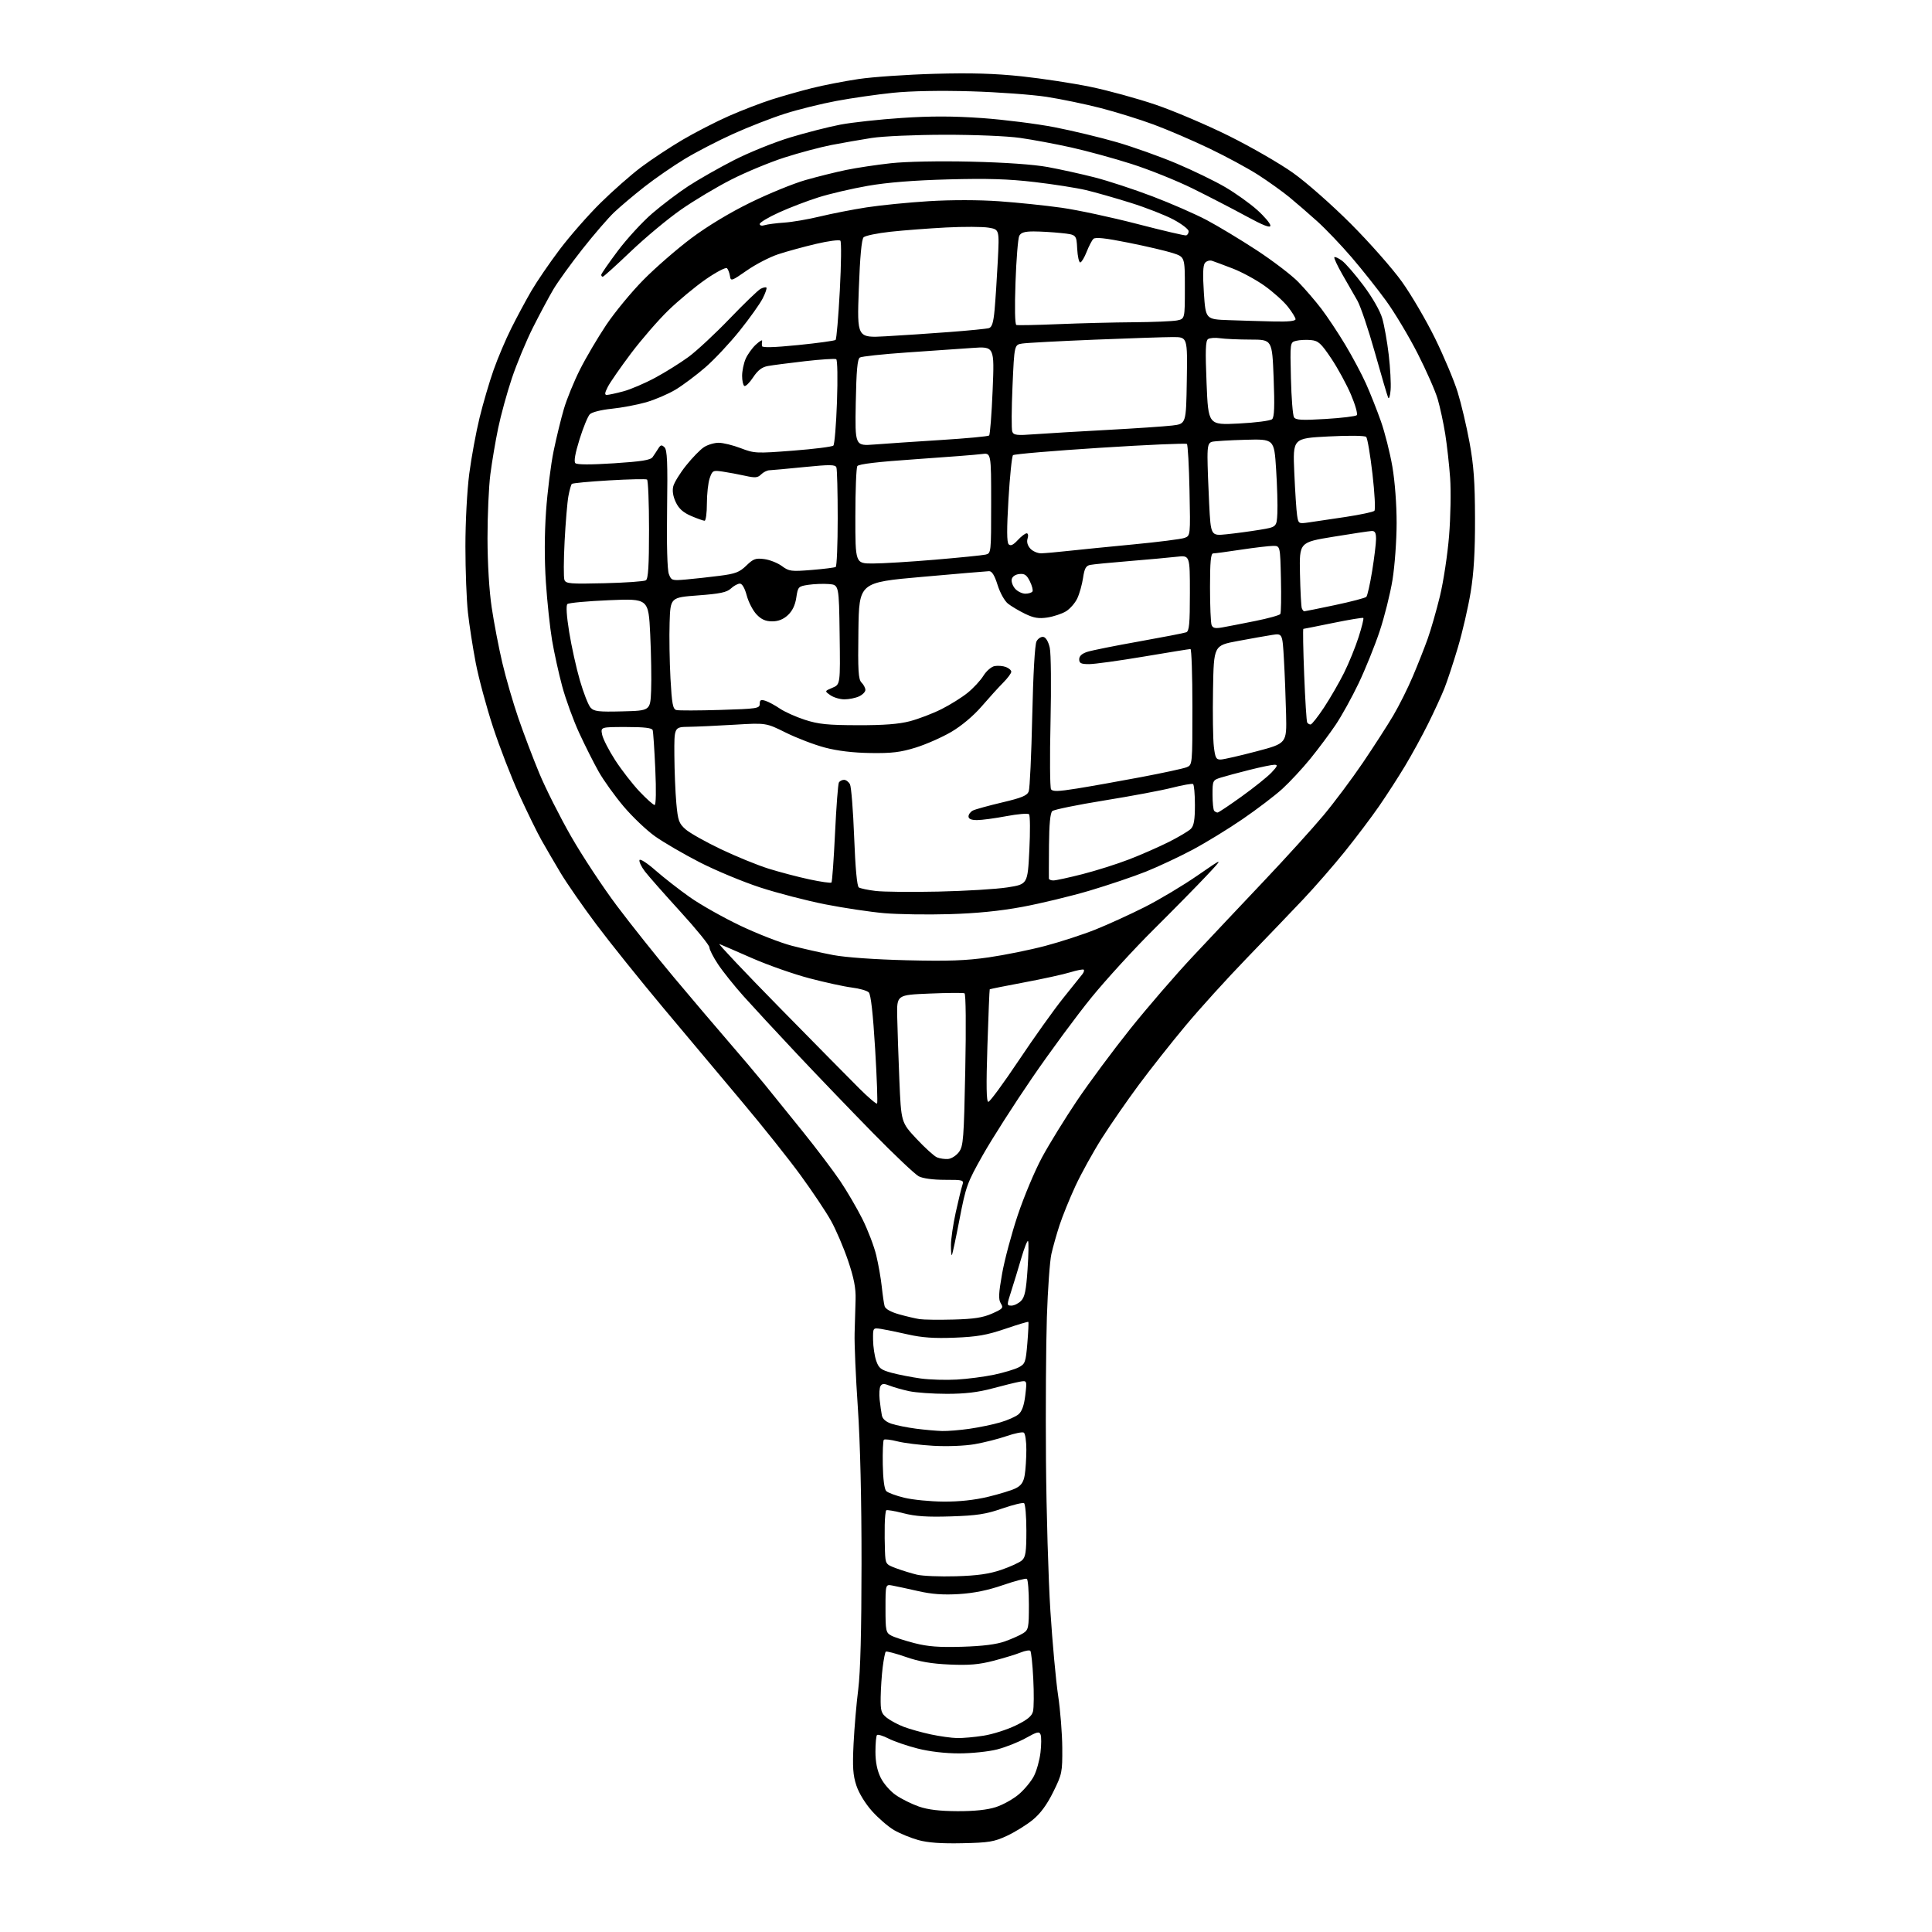 <?xml version="1.0" encoding="UTF-8" standalone="no"?>
<svg 
  version="1.1" 
  xmlns="http://www.w3.org/2000/svg" 
  xmlns:xlink="http://www.w3.org/1999/xlink" 
  xmlns:svg="http://www.w3.org/2000/svg"
  xmlns:rdf="http://www.w3.org/1999/02/22-rdf-syntax-ns#"
  xmlns:cc="http://creativecommons.org/ns#"
  xmlns:dc="http://purl.org/dc/elements/1.1/"
  viewBox="0 0 768 768"
  width="768"
  height="768"
>
<style>svg {background-color: white; }</style>"
<path stroke="none" fill="black" fill-rule="evenodd" d="M382.50,732.71C374.14,732.89 368.84,732.51 365.02,731.45C362.01,730.61 357.68,728.83 355.39,727.49C353.10,726.15 349.19,722.78 346.69,720.00C344.02,717.03 341.44,712.83 340.44,709.82C339.06,705.68 338.85,702.47 339.31,693.10C339.63,686.72 340.46,677.00 341.17,671.50C342.02,664.86 342.46,648.06 342.47,621.50C342.49,596.16 341.95,573.44 341.00,559.50C340.17,547.40 339.60,534.12 339.72,530.00C339.84,525.88 340.02,519.80 340.11,516.50C340.24,512.07 339.46,508.05 337.12,501.12C335.37,495.96 332.31,488.81 330.31,485.23C328.32,481.66 322.87,473.52 318.21,467.14C313.56,460.76 303.17,447.72 295.12,438.15C287.08,428.59 272.92,411.70 263.65,400.63C254.39,389.56 242.42,374.65 237.07,367.50C231.71,360.35 225.31,351.12 222.84,347.00C220.38,342.88 216.96,337.02 215.26,334.00C213.55,330.98 209.59,322.88 206.44,316.00C203.30,309.12 198.59,296.98 195.98,289.00C193.36,281.02 190.27,269.55 189.11,263.50C187.95,257.45 186.55,248.45 186.01,243.50C185.46,238.55 185.01,226.76 185.01,217.30C185.00,207.54 185.67,195.00 186.54,188.30C187.39,181.81 189.23,171.79 190.64,166.04C192.05,160.28 194.56,151.73 196.22,147.04C197.88,142.34 201.03,134.90 203.24,130.50C205.44,126.10 209.02,119.43 211.20,115.68C213.39,111.93 218.46,104.50 222.48,99.18C226.49,93.86 233.77,85.56 238.64,80.74C243.51,75.93 250.81,69.50 254.85,66.46C258.90,63.43 266.32,58.52 271.35,55.56C276.38,52.60 284.68,48.34 289.79,46.09C294.90,43.84 302.55,40.90 306.79,39.55C311.03,38.20 318.23,36.16 322.78,35.02C327.33,33.88 335.66,32.26 341.28,31.42C346.90,30.58 360.50,29.65 371.50,29.34C386.12,28.94 395.45,29.21 406.19,30.35C414.28,31.22 426.56,33.09 433.48,34.52C440.41,35.94 452.02,39.13 459.29,41.59C466.55,44.06 479.70,49.65 488.50,54.02C497.30,58.39 508.77,65.00 514.00,68.72C519.31,72.49 529.45,81.43 537.00,88.99C544.42,96.42 553.56,106.78 557.29,112.00C561.03,117.23 566.95,127.35 570.46,134.50C573.97,141.65 578.00,151.24 579.42,155.81C580.84,160.38 582.97,169.38 584.15,175.81C585.83,184.95 586.31,191.54 586.34,206.00C586.38,219.16 585.88,227.63 584.62,235.35C583.64,241.32 581.36,251.22 579.54,257.35C577.72,263.48 575.28,270.87 574.12,273.77C572.96,276.66 570.06,282.97 567.67,287.77C565.28,292.58 561.16,300.11 558.51,304.50C555.87,308.90 551.22,316.10 548.18,320.50C545.14,324.90 539.02,333.00 534.59,338.50C530.16,344.00 522.71,352.55 518.03,357.50C513.35,362.45 503.21,373.02 495.50,381.00C487.78,388.98 476.88,401.00 471.27,407.73C465.65,414.45 457.30,425.03 452.70,431.23C448.10,437.43 441.49,446.98 438.01,452.45C434.54,457.93 429.81,466.48 427.50,471.45C425.20,476.43 422.36,483.43 421.19,487.00C420.02,490.57 418.56,495.75 417.94,498.50C417.32,501.25 416.51,512.50 416.15,523.50C415.79,534.50 415.63,560.15 415.79,580.50C415.95,600.85 416.74,627.82 417.55,640.44C418.36,653.05 419.74,668.13 420.61,673.94C421.49,679.75 422.23,689.10 422.27,694.73C422.33,704.54 422.18,705.25 418.67,712.35C416.17,717.41 413.60,720.91 410.54,723.41C408.08,725.43 403.46,728.29 400.28,729.77C395.17,732.15 393.12,732.49 382.50,732.71zM380.64,719.97C387.40,719.99 392.47,719.45 395.88,718.35C398.69,717.44 402.81,715.14 405.03,713.24C407.25,711.34 409.95,708.07 411.02,705.97C412.09,703.87 413.26,699.67 413.61,696.64C413.97,693.60 413.99,690.41 413.65,689.54C413.13,688.18 412.29,688.38 407.77,690.91C404.87,692.53 399.74,694.56 396.36,695.43C392.98,696.29 386.19,697.00 381.27,697.00C375.69,697.00 369.47,696.27 364.74,695.06C360.57,694.00 355.38,692.21 353.20,691.10C351.03,689.99 348.97,689.37 348.62,689.71C348.28,690.05 348.00,693.04 348.00,696.35C348.00,700.36 348.68,703.77 350.04,706.57C351.17,708.92 353.84,712.01 356.09,713.56C358.29,715.09 362.44,717.15 365.30,718.14C368.94,719.39 373.55,719.94 380.64,719.97zM380.50,690.91C382.70,690.95 387.43,690.53 391.00,689.96C394.57,689.40 400.31,687.58 403.75,685.91C408.37,683.67 410.16,682.21 410.63,680.32C410.99,678.92 411.04,673.07 410.74,667.32C410.45,661.58 409.92,656.59 409.57,656.23C409.21,655.88 407.48,656.18 405.71,656.90C403.95,657.62 399.12,659.09 395.00,660.17C389.16,661.69 385.28,662.02 377.50,661.68C370.19,661.36 365.48,660.54 360.05,658.65C355.95,657.23 352.38,656.29 352.10,656.57C351.82,656.84 351.28,659.64 350.88,662.78C350.49,665.93 350.13,671.28 350.08,674.68C350.01,680.16 350.29,681.08 352.56,682.87C353.96,683.97 357.00,685.59 359.31,686.46C361.61,687.34 366.43,688.68 370.00,689.45C373.57,690.21 378.30,690.87 380.50,690.91zM382.50,654.61C390.70,654.36 396.08,653.68 399.50,652.46C402.25,651.48 405.51,650.02 406.75,649.22C408.83,647.88 409.00,647.04 409.00,637.94C409.00,632.54 408.63,627.89 408.19,627.61C407.74,627.34 403.44,628.47 398.63,630.12C392.64,632.19 387.14,633.30 381.19,633.67C374.96,634.05 370.38,633.72 365.00,632.49C360.88,631.56 356.26,630.56 354.75,630.28C352.00,629.77 352.00,629.77 352.00,639.35C352.00,648.26 352.16,649.02 354.25,650.15C355.49,650.83 359.65,652.18 363.50,653.17C368.87,654.55 373.29,654.88 382.50,654.61zM380.00,626.59C388.55,626.34 393.17,625.68 398.00,624.04C401.57,622.82 405.29,621.12 406.25,620.26C407.70,618.96 408.00,616.94 408.00,608.40C408.00,602.75 407.58,597.86 407.07,597.54C406.56,597.23 402.62,598.19 398.32,599.68C391.86,601.92 388.32,602.46 378.00,602.79C368.57,603.09 363.94,602.78 359.14,601.54C355.64,600.63 352.56,600.11 352.29,600.38C352.02,600.65 351.75,603.26 351.69,606.19C351.63,609.11 351.67,613.83 351.79,616.67C352.00,621.77 352.05,621.85 356.25,623.42C358.59,624.29 362.30,625.43 364.50,625.96C366.70,626.49 373.68,626.78 380.00,626.59zM375.00,596.91C381.27,596.96 387.32,596.31 392.79,595.00C397.35,593.91 402.35,592.36 403.90,591.55C405.99,590.47 406.89,589.11 407.35,586.30C407.70,584.21 407.98,579.71 407.99,576.31C408.00,572.90 407.54,569.83 406.98,569.49C406.42,569.14 403.34,569.76 400.14,570.87C396.94,571.98 391.24,573.42 387.48,574.08C383.50,574.77 376.62,575.04 371.06,574.73C365.80,574.43 359.35,573.64 356.71,572.96C354.08,572.29 351.66,572.01 351.34,572.33C351.01,572.65 350.83,577.10 350.92,582.21C351.02,587.93 351.55,591.97 352.29,592.72C352.96,593.39 356.20,594.59 359.50,595.38C362.80,596.18 369.77,596.87 375.00,596.91zM374.50,568.85C376.70,568.91 381.61,568.51 385.41,567.96C389.21,567.41 394.71,566.27 397.62,565.42C400.54,564.57 403.82,563.12 404.90,562.19C406.25,561.04 407.10,558.62 407.57,554.62C408.26,548.73 408.26,548.73 405.38,549.25C403.80,549.53 398.90,550.73 394.50,551.92C388.77,553.46 383.62,554.07 376.37,554.07C370.80,554.07 364.05,553.59 361.37,553.01C358.69,552.43 355.22,551.44 353.66,550.82C351.44,549.93 350.64,549.96 350.02,550.97C349.58,551.68 349.43,554.11 349.67,556.38C349.92,558.64 350.32,561.48 350.56,562.67C350.84,564.07 352.21,565.25 354.42,565.97C356.31,566.60 360.69,567.47 364.17,567.93C367.65,568.38 372.30,568.79 374.50,568.85zM380.33,548.40C384.63,548.15 391.29,547.28 395.11,546.48C398.94,545.67 403.34,544.36 404.89,543.56C407.52,542.20 407.75,541.58 408.39,533.92C408.76,529.42 408.94,525.61 408.78,525.47C408.63,525.32 404.45,526.57 399.50,528.26C392.24,530.73 388.38,531.40 379.50,531.75C371.42,532.07 366.51,531.73 361.00,530.48C356.88,529.54 352.04,528.55 350.25,528.27C347.00,527.78 347.00,527.78 347.06,532.64C347.09,535.31 347.65,539.05 348.31,540.94C349.34,543.91 350.18,544.56 354.50,545.73C357.25,546.47 362.43,547.47 366.00,547.97C369.57,548.46 376.02,548.65 380.33,548.40zM379.06,524.54C387.14,524.33 390.74,523.77 394.35,522.17C398.64,520.27 398.96,519.90 397.84,518.12C396.85,516.53 396.95,514.22 398.35,506.32C399.30,500.92 402.09,490.47 404.55,483.11C407.00,475.75 411.35,465.40 414.20,460.11C417.05,454.82 423.33,444.65 428.14,437.50C432.96,430.35 442.48,417.52 449.29,409.00C456.11,400.48 467.27,387.55 474.10,380.27C480.92,372.99 493.65,359.49 502.38,350.27C511.12,341.05 521.77,329.30 526.06,324.17C530.35,319.04 537.42,309.59 541.77,303.17C546.12,296.75 551.56,288.30 553.87,284.39C556.17,280.49 559.66,273.51 561.61,268.89C563.57,264.28 566.22,257.57 567.50,254.00C568.78,250.43 570.98,242.78 572.39,237.00C573.79,231.22 575.43,220.43 576.03,213.00C576.63,205.57 576.82,195.22 576.45,190.00C576.08,184.78 575.20,176.90 574.50,172.50C573.79,168.10 572.45,161.87 571.51,158.65C570.57,155.43 566.96,147.24 563.49,140.44C560.02,133.65 554.40,124.26 551.01,119.59C547.62,114.92 541.46,107.16 537.33,102.34C533.20,97.52 527.05,91.07 523.66,88.01C520.27,84.95 515.25,80.61 512.50,78.35C509.75,76.10 504.21,72.14 500.20,69.55C496.18,66.96 487.41,62.21 480.70,59.00C473.99,55.79 464.02,51.51 458.55,49.49C453.09,47.47 443.64,44.53 437.55,42.96C431.47,41.39 421.77,39.38 416.00,38.49C410.23,37.61 396.70,36.62 385.94,36.30C373.77,35.94 362.05,36.16 354.94,36.89C348.65,37.54 338.55,38.99 332.50,40.12C326.45,41.25 317.23,43.53 312.00,45.20C306.77,46.87 297.58,50.45 291.58,53.16C285.57,55.86 276.87,60.36 272.25,63.15C267.62,65.95 260.39,70.94 256.17,74.25C251.95,77.56 246.55,82.12 244.16,84.38C241.77,86.65 236.07,93.25 231.50,99.05C226.93,104.85 221.73,112.05 219.96,115.05C218.19,118.05 214.55,124.86 211.86,130.19C209.18,135.53 205.40,144.61 203.47,150.38C201.54,156.15 199.09,165.06 198.03,170.19C196.96,175.31 195.57,183.55 194.93,188.50C194.29,193.45 193.78,204.93 193.79,214.00C193.81,224.01 194.46,234.83 195.46,241.50C196.36,247.55 198.26,257.45 199.68,263.50C201.11,269.55 203.98,279.45 206.07,285.50C208.15,291.55 211.88,301.38 214.36,307.35C216.83,313.32 222.52,324.62 227.00,332.45C231.48,340.28 239.69,352.72 245.23,360.09C250.77,367.47 260.96,380.25 267.87,388.50C274.79,396.75 284.53,408.23 289.53,414.00C294.53,419.77 301.00,427.43 303.91,431.00C306.82,434.57 313.65,443.02 319.09,449.78C324.53,456.53 331.21,465.37 333.95,469.42C336.69,473.48 340.69,480.33 342.85,484.65C345.00,488.97 347.47,495.43 348.32,499.00C349.18,502.57 350.17,508.20 350.52,511.50C350.87,514.80 351.38,518.28 351.65,519.24C351.95,520.32 354.09,521.53 357.31,522.44C360.17,523.25 363.85,524.11 365.50,524.37C367.15,524.62 373.25,524.70 379.06,524.54zM402.07,519.00C403.13,519.00 404.84,518.16 405.87,517.13C407.35,515.65 407.90,513.02 408.47,504.56C408.87,498.68 408.96,493.63 408.66,493.33C408.36,493.03 407.16,496.10 405.98,500.14C404.80,504.19 403.00,510.09 401.98,513.25C400.16,518.91 400.16,519.00 402.07,519.00zM378.38,498.92C378.17,499.15 378.01,497.35 378.02,494.92C378.03,492.49 378.88,486.68 379.91,482.00C380.94,477.32 382.11,472.49 382.51,471.25C383.22,469.05 383.07,469.00 375.57,469.00C370.90,469.00 366.84,468.45 365.20,467.59C363.72,466.81 355.51,459.05 346.97,450.34C338.43,441.63 324.88,427.52 316.86,419.00C308.84,410.48 299.26,400.12 295.57,396.00C291.89,391.88 287.32,386.17 285.44,383.33C283.55,380.49 282.00,377.46 282.00,376.60C282.00,375.74 276.79,369.33 270.43,362.36C264.07,355.39 257.73,348.20 256.34,346.38C254.95,344.55 253.99,342.54 254.20,341.90C254.42,341.25 257.22,343.05 260.54,345.97C263.82,348.84 269.96,353.64 274.20,356.63C278.43,359.62 287.43,364.70 294.20,367.93C300.96,371.15 310.20,374.76 314.72,375.94C319.25,377.12 326.67,378.79 331.22,379.65C336.21,380.59 347.85,381.41 360.50,381.72C376.93,382.12 384.00,381.87 393.00,380.57C399.32,379.66 409.45,377.61 415.50,376.01C421.55,374.41 430.55,371.48 435.50,369.49C440.45,367.51 449.23,363.50 455.00,360.59C460.77,357.68 470.23,352.03 476.00,348.04C486.50,340.78 486.50,340.78 479.59,348.14C475.78,352.19 466.33,361.80 458.58,369.50C450.82,377.20 439.71,389.35 433.88,396.50C428.06,403.65 417.43,418.05 410.28,428.50C403.12,438.95 394.30,452.75 390.68,459.16C384.44,470.21 383.96,471.54 381.43,484.66C379.97,492.27 378.59,498.69 378.38,498.92zM376.90,460.71C378.22,460.59 380.16,459.35 381.20,457.94C382.94,455.61 383.16,452.74 383.71,425.35C384.06,407.75 383.94,395.12 383.41,394.86C382.91,394.61 376.65,394.66 369.50,394.96C356.50,395.50 356.50,395.50 356.65,404.00C356.74,408.68 357.13,420.07 357.51,429.33C358.22,446.16 358.22,446.16 364.33,452.70C367.69,456.29 371.36,459.61 372.47,460.07C373.59,460.54 375.58,460.82 376.90,460.71zM348.65,438.68C348.93,438.40 348.58,428.62 347.88,416.96C347.03,402.87 346.18,395.32 345.35,394.49C344.66,393.80 341.62,392.93 338.60,392.56C335.57,392.18 328.01,390.53 321.80,388.90C315.58,387.27 305.32,383.67 299.00,380.90C292.68,378.12 286.82,375.59 286.00,375.27C285.18,374.95 295.95,386.34 309.94,400.59C323.93,414.84 338.25,429.36 341.76,432.85C345.27,436.34 348.37,438.97 348.65,438.68zM392.88,438.00C393.48,438.00 398.92,430.59 404.97,421.54C411.02,412.49 418.96,401.35 422.62,396.79C426.28,392.23 429.72,387.93 430.28,387.23C430.83,386.53 431.07,385.74 430.81,385.47C430.54,385.21 428.12,385.68 425.41,386.51C422.71,387.34 414.45,389.15 407.06,390.53C399.67,391.91 393.53,393.15 393.43,393.27C393.32,393.40 392.91,403.51 392.51,415.75C392.00,431.59 392.10,438.00 392.88,438.00zM377.38,363.39C368.65,363.65 357.00,363.47 351.50,363.00C346.00,362.52 335.47,360.95 328.10,359.50C320.73,358.05 309.05,355.02 302.15,352.77C295.25,350.51 284.40,346.00 278.05,342.73C271.70,339.47 263.74,334.83 260.36,332.43C256.99,330.03 251.36,324.67 247.86,320.52C244.36,316.37 239.91,310.17 237.98,306.74C236.04,303.31 232.55,296.38 230.23,291.34C227.91,286.30 224.87,277.97 223.49,272.84C222.10,267.70 220.29,259.45 219.45,254.50C218.62,249.55 217.51,239.20 217.00,231.50C216.40,222.51 216.42,212.41 217.06,203.26C217.61,195.43 218.97,184.63 220.08,179.26C221.19,173.89 223.03,166.35 224.17,162.50C225.30,158.65 228.16,151.65 230.52,146.95C232.88,142.25 237.59,134.26 240.98,129.18C244.38,124.11 251.06,116.01 255.83,111.19C260.60,106.36 269.15,98.93 274.84,94.67C281.27,89.86 290.15,84.50 298.34,80.50C305.58,76.96 315.39,72.95 320.15,71.59C324.91,70.23 332.20,68.42 336.36,67.56C340.51,66.70 348.53,65.50 354.18,64.88C360.26,64.22 373.23,63.97 385.98,64.26C399.51,64.58 410.84,65.37 416.50,66.40C421.45,67.31 429.83,69.16 435.12,70.51C440.41,71.86 450.76,75.26 458.12,78.06C465.48,80.86 475.16,85.09 479.64,87.46C484.12,89.83 493.07,95.23 499.53,99.45C505.98,103.68 513.44,109.37 516.10,112.10C518.76,114.83 522.89,119.64 525.29,122.78C527.68,125.93 531.96,132.36 534.79,137.09C537.62,141.81 541.31,148.74 542.99,152.48C544.67,156.22 547.33,162.94 548.91,167.40C550.49,171.87 552.55,180.02 553.49,185.51C554.50,191.39 555.19,200.64 555.18,208.00C555.17,214.88 554.43,225.00 553.54,230.50C552.65,236.00 550.34,245.22 548.41,251.00C546.48,256.77 542.73,266.06 540.07,271.63C537.41,277.20 533.30,284.63 530.94,288.13C528.58,291.63 524.06,297.69 520.89,301.59C517.73,305.48 512.71,310.88 509.74,313.59C506.77,316.29 499.65,321.71 493.92,325.63C488.19,329.56 479.23,335.04 474.00,337.82C468.77,340.60 460.47,344.49 455.55,346.47C450.62,348.44 440.50,351.86 433.05,354.07C425.60,356.27 413.60,359.16 406.38,360.50C397.48,362.15 388.15,363.08 377.38,363.39zM373.00,354.42C383.73,354.19 396.10,353.44 400.50,352.75C408.50,351.50 408.50,351.50 409.18,338.00C409.55,330.57 409.50,324.13 409.06,323.69C408.63,323.24 404.56,323.58 400.03,324.44C395.49,325.30 390.25,326.00 388.39,326.00C386.08,326.00 385.00,325.53 385.00,324.54C385.00,323.73 385.79,322.68 386.75,322.19C387.71,321.71 392.93,320.27 398.34,318.99C406.20,317.14 408.33,316.25 408.94,314.58C409.37,313.44 409.99,300.01 410.33,284.74C410.71,267.73 411.37,256.18 412.04,254.93C412.64,253.80 413.87,253.02 414.77,253.19C415.77,253.39 416.76,255.09 417.30,257.51C417.79,259.70 417.92,272.98 417.60,287.00C417.27,301.02 417.37,313.06 417.80,313.73C418.43,314.71 420.60,314.65 428.05,313.46C433.25,312.63 444.70,310.59 453.50,308.93C462.30,307.27 470.51,305.49 471.75,304.98C473.99,304.05 474.00,303.95 474.00,281.02C474.00,268.36 473.65,258.00 473.23,258.00C472.81,258.00 464.45,259.35 454.67,261.00C444.88,262.65 435.10,264.00 432.93,264.00C429.72,264.00 429.00,263.65 429.00,262.08C429.00,260.79 430.07,259.81 432.25,259.11C434.04,258.53 443.28,256.68 452.79,254.99C462.29,253.29 470.73,251.66 471.54,251.35C472.73,250.89 473.00,248.03 473.00,235.76C473.00,220.72 473.00,220.72 467.75,221.32C464.86,221.65 456.43,222.42 449.00,223.03C441.57,223.63 434.54,224.32 433.37,224.56C431.68,224.89 431.08,225.97 430.53,229.74C430.14,232.36 429.11,236.02 428.24,237.87C427.37,239.72 425.34,242.04 423.73,243.02C422.11,244.00 418.79,245.10 416.35,245.47C412.89,245.99 410.94,245.66 407.51,244.01C405.09,242.83 402.03,241.02 400.71,239.98C399.35,238.92 397.54,235.67 396.56,232.55C395.35,228.69 394.31,227.02 393.16,227.05C392.25,227.08 380.25,228.10 366.50,229.32C341.50,231.53 341.50,231.53 341.23,250.67C341.00,266.73 341.20,270.06 342.48,271.34C343.32,272.17 344.00,273.49 344.00,274.27C344.00,275.04 342.85,276.20 341.45,276.84C340.05,277.48 337.45,278.00 335.68,278.00C333.90,278.00 331.39,277.26 330.10,276.36C327.76,274.72 327.76,274.72 330.90,273.40C334.04,272.08 334.04,272.08 333.77,252.29C333.50,232.50 333.50,232.50 329.50,232.17C327.30,232.00 323.64,232.13 321.36,232.47C317.34,233.07 317.19,233.23 316.54,237.56C316.10,240.55 314.98,242.86 313.20,244.52C311.39,246.20 309.37,247.00 306.95,247.00C304.35,247.00 302.65,246.25 300.75,244.25C299.30,242.74 297.55,239.36 296.85,236.75C296.06,233.80 295.03,232.00 294.11,232.00C293.29,232.00 291.70,232.87 290.56,233.93C288.93,235.46 286.23,236.03 277.50,236.68C266.50,237.50 266.50,237.50 266.18,247.50C266.00,253.00 266.16,262.97 266.52,269.66C267.08,279.81 267.47,281.89 268.86,282.25C269.78,282.49 277.61,282.47 286.26,282.21C300.99,281.76 302.00,281.61 302.00,279.80C302.00,278.25 302.45,278.01 304.25,278.57C305.49,278.96 308.07,280.36 310.00,281.67C311.93,282.98 316.43,285.00 320.00,286.15C325.35,287.88 329.08,288.26 341.00,288.28C351.31,288.31 357.30,287.85 361.72,286.69C365.15,285.79 370.77,283.64 374.22,281.91C377.68,280.18 382.38,277.24 384.67,275.38C386.96,273.52 389.78,270.48 390.93,268.61C392.08,266.75 394.07,265.03 395.35,264.78C396.63,264.54 398.65,264.70 399.84,265.14C401.03,265.58 402.00,266.43 402.00,267.03C402.00,267.64 400.54,269.60 398.75,271.40C396.96,273.20 393.11,277.44 390.19,280.83C386.96,284.57 382.24,288.53 378.19,290.92C374.51,293.08 368.12,295.90 364.00,297.18C357.94,299.05 354.48,299.47 346.00,299.34C339.10,299.24 332.88,298.49 327.87,297.16C323.67,296.05 316.70,293.38 312.37,291.23C304.50,287.33 304.50,287.33 292.00,288.08C285.12,288.50 276.91,288.87 273.75,288.92C268.00,289.00 268.00,289.00 268.07,300.25C268.11,306.44 268.46,315.00 268.85,319.28C269.48,326.22 269.88,327.34 272.53,329.67C274.16,331.11 280.45,334.65 286.50,337.54C292.55,340.43 301.10,343.92 305.50,345.30C309.90,346.67 317.21,348.60 321.75,349.57C326.28,350.54 330.23,351.10 330.52,350.82C330.80,350.53 331.44,341.69 331.94,331.18C332.44,320.66 333.13,311.60 333.48,311.03C333.83,310.46 334.75,310.00 335.52,310.00C336.30,310.00 337.35,310.79 337.87,311.76C338.39,312.72 339.14,322.19 339.54,332.78C340.01,345.06 340.68,352.31 341.39,352.77C342.00,353.16 344.98,353.79 348.00,354.16C351.02,354.54 362.27,354.65 373.00,354.42zM418.75,349.99C419.71,349.99 424.91,348.86 430.31,347.48C435.70,346.11 444.04,343.47 448.83,341.62C453.63,339.77 460.75,336.64 464.66,334.67C468.57,332.70 472.49,330.37 473.38,329.48C474.60,328.26 475.00,325.91 475.00,319.99C475.00,315.66 474.66,311.91 474.25,311.66C473.84,311.42 470.12,312.07 466.00,313.12C461.88,314.18 449.73,316.46 439.00,318.19C428.27,319.92 418.96,321.83 418.30,322.42C417.49,323.14 417.06,327.65 416.99,336.00C416.94,342.88 416.92,348.84 416.95,349.25C416.98,349.66 417.79,350.00 418.75,349.99zM484.01,323.00C484.38,323.00 488.70,320.12 493.59,316.60C498.49,313.08 503.82,308.81 505.44,307.10C507.83,304.57 508.05,304.00 506.60,304.00C505.63,304.00 501.16,304.92 496.67,306.05C492.17,307.17 487.04,308.56 485.25,309.12C482.08,310.13 482.00,310.30 482.00,315.91C482.00,319.08 482.30,321.97 482.67,322.33C483.03,322.70 483.64,323.00 484.01,323.00zM260.22,320.00C260.77,320.00 260.88,314.28 260.49,305.75C260.14,297.91 259.67,290.94 259.45,290.25C259.18,289.36 256.16,289.00 248.91,289.00C238.75,289.00 238.75,289.00 239.36,292.05C239.70,293.73 242.03,298.29 244.54,302.17C247.06,306.06 251.41,311.66 254.20,314.62C257.00,317.58 259.71,320.00 260.22,320.00zM485.32,301.92C486.52,301.87 492.90,300.41 499.50,298.67C511.50,295.50 511.50,295.50 511.24,284.00C511.09,277.68 510.71,267.83 510.38,262.13C509.79,251.76 509.79,251.76 505.65,252.40C503.37,252.76 497.23,253.84 492.00,254.82C482.50,256.59 482.50,256.59 482.20,274.04C482.03,283.64 482.17,293.86 482.52,296.75C483.06,301.32 483.43,301.99 485.32,301.92zM520.98,288.00C521.46,288.00 523.85,284.96 526.31,281.25C528.76,277.54 532.34,271.35 534.26,267.50C536.18,263.65 538.79,257.25 540.06,253.27C541.34,249.30 542.18,245.87 541.94,245.65C541.70,245.44 536.33,246.32 530.00,247.62C523.67,248.91 518.32,249.98 518.10,249.99C517.89,249.99 518.03,258.20 518.43,268.21C518.82,278.23 519.36,286.78 519.63,287.21C519.90,287.65 520.51,288.00 520.98,288.00zM247.43,282.78C258.50,282.50 258.50,282.50 258.83,274.50C259.01,270.10 258.85,260.07 258.47,252.21C257.79,237.93 257.79,237.93 242.14,238.59C233.54,238.95 226.07,239.64 225.55,240.12C224.96,240.67 225.22,244.82 226.26,251.25C227.17,256.89 229.08,265.55 230.52,270.49C231.96,275.44 233.86,280.29 234.75,281.28C236.15,282.82 237.85,283.02 247.43,282.78zM485.87,249.41C487.86,249.06 493.75,247.91 498.95,246.86C504.15,245.82 508.65,244.57 508.95,244.08C509.25,243.60 509.36,237.31 509.19,230.10C508.89,217.00 508.89,217.00 506.11,217.00C504.58,217.00 498.86,217.67 493.41,218.49C487.96,219.32 482.94,219.99 482.25,219.99C481.31,220.00 481.00,223.35 481.00,233.42C481.00,240.80 481.28,247.56 481.62,248.44C482.09,249.69 483.05,249.90 485.87,249.41zM518.46,243.00C518.76,243.00 524.25,241.89 530.67,240.53C537.09,239.17 542.70,237.70 543.13,237.27C543.56,236.84 544.61,232.22 545.45,226.99C546.30,221.77 546.99,216.04 547.00,214.25C547.00,211.79 546.57,211.02 545.25,211.08C544.29,211.12 537.42,212.15 530.00,213.37C516.50,215.58 516.50,215.58 516.76,228.04C516.91,234.89 517.23,241.06 517.48,241.75C517.73,242.44 518.17,243.00 518.46,243.00zM407.60,236.00C408.85,236.00 410.13,235.60 410.42,235.12C410.72,234.64 410.25,232.81 409.38,231.06C408.11,228.52 407.27,227.95 405.16,228.19C403.55,228.38 402.38,229.21 402.17,230.32C401.98,231.33 402.61,233.02 403.57,234.07C404.53,235.13 406.34,236.00 407.60,236.00zM240.26,231.84C248.64,231.64 256.06,231.12 256.75,230.68C257.68,230.09 258.00,224.91 258.00,210.50C258.00,199.84 257.64,190.89 257.20,190.62C256.75,190.35 249.98,190.50 242.13,190.96C234.29,191.42 227.62,192.05 227.31,192.36C227.00,192.67 226.39,194.85 225.95,197.21C225.51,199.57 224.83,207.65 224.44,215.17C224.05,222.69 224.02,229.60 224.37,230.53C224.95,232.03 226.69,232.17 240.26,231.84zM272.70,230.36C275.89,230.08 281.86,229.43 285.97,228.90C292.31,228.10 293.94,227.48 296.67,224.84C299.46,222.13 300.40,221.79 303.83,222.25C306.01,222.54 309.16,223.79 310.83,225.03C313.65,227.12 314.52,227.23 322.65,226.57C327.47,226.18 331.77,225.64 332.21,225.37C332.64,225.10 333.00,216.40 333.00,206.02C333.00,195.65 332.77,186.55 332.48,185.80C332.04,184.67 329.95,184.64 319.73,185.66C313.00,186.33 306.74,186.91 305.82,186.94C304.90,186.97 303.43,187.72 302.55,188.59C301.22,189.93 300.18,190.02 296.23,189.14C293.63,188.56 289.64,187.82 287.37,187.48C283.41,186.89 283.20,187.00 282.12,190.08C281.50,191.85 281.00,196.38 281.00,200.15C281.00,203.92 280.59,207.00 280.08,207.00C279.58,207.00 277.18,206.15 274.75,205.11C271.57,203.74 269.85,202.21 268.64,199.64C267.54,197.33 267.19,195.11 267.63,193.33C268.01,191.81 270.31,188.08 272.74,185.04C275.17,181.99 278.36,178.71 279.83,177.76C281.30,176.80 283.92,176.01 285.66,176.01C287.40,176.00 291.36,176.97 294.46,178.16C299.89,180.24 300.64,180.27 315.26,179.14C323.60,178.50 330.81,177.59 331.28,177.12C331.74,176.66 332.39,168.85 332.71,159.79C333.04,150.40 332.91,143.08 332.40,142.78C331.90,142.50 326.32,142.86 320.00,143.58C313.68,144.31 307.03,145.17 305.23,145.50C302.88,145.93 301.23,147.20 299.36,150.03C297.93,152.20 296.36,153.72 295.88,153.42C295.40,153.13 295.00,151.32 295.00,149.41C295.00,147.50 295.62,144.49 296.37,142.72C297.13,140.95 298.96,138.38 300.45,137.00C301.94,135.62 303.07,134.95 302.96,135.50C302.85,136.05 302.82,136.97 302.88,137.55C302.96,138.26 307.53,138.14 317.25,137.17C325.09,136.38 331.80,135.46 332.16,135.12C332.53,134.78 333.28,125.95 333.84,115.50C334.40,105.05 334.50,96.13 334.06,95.68C333.62,95.23 329.27,95.80 324.38,96.95C319.50,98.10 312.74,99.95 309.37,101.06C305.99,102.18 300.37,105.08 296.87,107.53C290.78,111.77 290.49,111.87 290.17,109.73C289.98,108.51 289.46,107.11 289.00,106.63C288.54,106.15 284.79,108.10 280.59,111.00C276.43,113.88 269.72,119.45 265.68,123.37C261.64,127.29 254.96,135.00 250.82,140.50C246.69,146.00 242.55,151.96 241.63,153.75C240.38,156.17 240.27,157.00 241.22,156.99C241.93,156.98 244.86,156.35 247.74,155.58C250.62,154.82 256.33,152.38 260.44,150.16C264.54,147.95 270.51,144.22 273.70,141.88C276.89,139.54 284.23,132.72 290.00,126.72C295.77,120.71 301.33,115.36 302.34,114.82C303.35,114.28 304.39,114.06 304.66,114.32C304.92,114.59 304.25,116.54 303.17,118.65C302.09,120.77 297.98,126.54 294.03,131.47C290.08,136.40 283.93,142.96 280.37,146.04C276.81,149.12 271.51,153.09 268.61,154.85C265.70,156.61 260.40,158.88 256.83,159.91C253.26,160.93 247.09,162.09 243.13,162.49C239.06,162.90 235.30,163.84 234.48,164.66C233.68,165.46 231.84,169.94 230.38,174.62C228.64,180.20 228.06,183.46 228.71,184.11C229.35,184.75 234.70,184.77 244.02,184.17C255.00,183.46 258.60,182.89 259.42,181.71C260.02,180.86 261.02,179.35 261.65,178.34C262.59,176.82 263.03,176.73 264.15,177.81C265.23,178.85 265.44,183.79 265.18,202.31C264.98,216.50 265.25,226.54 265.88,228.18C266.86,230.76 267.13,230.85 272.70,230.36zM346.95,224.00C350.77,224.00 361.91,223.32 371.70,222.49C381.49,221.66 390.51,220.75 391.75,220.47C393.99,219.96 394.00,219.88 394.00,199.97C394.00,179.98 394.00,179.98 390.25,180.49C388.19,180.77 376.39,181.69 364.04,182.54C349.00,183.56 341.32,184.47 340.80,185.29C340.38,185.95 340.02,194.94 340.02,205.25C340.00,224.00 340.00,224.00 346.95,224.00zM413.90,219.95C415.33,219.92 420.10,219.50 424.50,219.01C428.90,218.53 440.60,217.36 450.50,216.41C460.40,215.47 469.56,214.30 470.86,213.83C473.22,212.96 473.22,212.96 472.85,195.06C472.65,185.20 472.18,176.85 471.82,176.49C471.46,176.13 455.94,176.81 437.33,178.00C418.72,179.19 403.13,180.51 402.69,180.94C402.24,181.37 401.43,189.28 400.88,198.51C400.18,210.37 400.20,215.60 400.96,216.36C401.73,217.13 402.76,216.66 404.56,214.72C405.95,213.22 407.54,212.00 408.11,212.00C408.69,212.00 408.85,212.89 408.48,214.07C408.06,215.39 408.45,216.84 409.56,218.07C410.52,219.13 412.48,219.98 413.90,219.95zM487.57,212.38C491.02,212.03 496.91,211.24 500.67,210.62C507.50,209.50 507.50,209.50 507.77,204.00C507.92,200.97 507.70,193.10 507.27,186.50C506.50,174.50 506.50,174.50 495.00,174.82C488.68,174.99 482.71,175.36 481.75,175.63C480.35,176.04 480.00,177.26 480.00,181.82C480.01,184.94 480.30,193.24 480.66,200.26C481.31,213.02 481.31,213.02 487.57,212.38zM520.32,207.66C522.62,207.33 529.23,206.35 535.00,205.48C540.77,204.60 545.88,203.51 546.34,203.06C546.80,202.60 546.46,196.01 545.58,188.41C544.70,180.80 543.58,174.18 543.08,173.68C542.55,173.15 536.26,173.07 528.03,173.50C513.90,174.23 513.90,174.23 514.50,187.86C514.83,195.36 515.33,203.02 515.62,204.88C516.13,208.21 516.19,208.25 520.32,207.66zM347.68,176.69C351.98,176.35 363.82,175.55 374.00,174.91C384.18,174.27 392.81,173.47 393.19,173.12C393.56,172.78 394.20,164.67 394.59,155.09C395.31,137.69 395.31,137.69 386.40,138.32C381.51,138.67 369.76,139.49 360.31,140.13C350.85,140.78 342.52,141.68 341.81,142.12C340.83,142.72 340.42,147.33 340.18,160.11C339.86,177.30 339.86,177.30 347.68,176.69zM411.26,172.62C415.79,172.29 428.73,171.51 440.00,170.91C451.27,170.30 462.98,169.51 466.00,169.15C471.50,168.49 471.50,168.49 471.77,151.25C472.05,134.00 472.05,134.00 466.27,133.99C463.10,133.99 449.02,134.46 435.00,135.03C420.98,135.60 408.08,136.29 406.36,136.56C403.21,137.05 403.21,137.05 402.49,153.49C402.09,162.53 402.05,170.68 402.39,171.58C402.94,173.00 404.17,173.15 411.26,172.62zM492.40,168.36C499.14,168.02 505.03,167.25 505.69,166.63C506.57,165.80 506.73,161.44 506.29,150.25C505.70,135.00 505.70,135.00 497.10,134.99C492.37,134.98 486.93,134.74 485.00,134.45C483.07,134.16 480.92,134.32 480.22,134.79C479.22,135.46 479.09,139.29 479.63,152.31C480.31,168.97 480.31,168.97 492.40,168.36zM526.89,166.55C533.27,166.17 538.87,165.49 539.33,165.05C539.79,164.60 538.75,160.92 537.03,156.87C535.30,152.82 531.78,146.35 529.20,142.50C525.11,136.41 524.06,135.46 521.11,135.18C519.25,135.00 516.62,135.13 515.27,135.47C512.81,136.08 512.81,136.08 513.16,150.29C513.35,158.11 513.90,165.12 514.39,165.88C515.10,166.99 517.54,167.12 526.89,166.55zM552.79,155.00C552.59,157.52 552.15,158.84 551.79,158.00C551.43,157.18 549.05,149.07 546.50,140.00C543.95,130.93 540.83,121.70 539.58,119.50C538.32,117.30 535.64,112.62 533.62,109.11C531.60,105.59 530.16,102.50 530.43,102.24C530.69,101.98 532.05,102.60 533.46,103.63C534.87,104.66 538.71,109.10 542.01,113.50C545.55,118.24 548.60,123.55 549.46,126.53C550.27,129.30 551.43,135.83 552.04,141.03C552.65,146.24 552.99,152.53 552.79,155.00zM352.09,133.68C358.37,133.33 369.80,132.57 377.50,131.98C385.20,131.40 392.23,130.70 393.12,130.43C394.32,130.07 394.91,128.20 395.36,123.22C395.70,119.53 396.27,110.81 396.63,103.86C397.28,91.22 397.28,91.22 393.00,90.50C390.64,90.10 383.04,90.07 376.11,90.43C369.17,90.79 359.23,91.55 354.00,92.12C348.77,92.69 343.96,93.68 343.30,94.33C342.50,95.11 341.86,101.99 341.39,114.91C340.68,134.32 340.68,134.32 352.09,133.68zM420.73,128.85C429.41,128.49 442.86,128.15 450.62,128.10C458.39,128.04 466.16,127.72 467.88,127.38C471.00,126.75 471.00,126.75 471.00,114.46C471.00,102.16 471.00,102.16 466.25,100.61C463.64,99.76 455.70,97.90 448.60,96.48C439.34,94.62 435.40,94.20 434.63,94.97C434.03,95.57 432.83,97.88 431.96,100.10C431.09,102.33 429.96,104.23 429.44,104.32C428.92,104.42 428.37,101.97 428.20,98.89C427.91,93.28 427.91,93.28 421.81,92.64C418.45,92.29 413.54,92.00 410.89,92.00C407.31,92.00 405.84,92.45 405.17,93.75C404.68,94.71 404.00,103.01 403.68,112.18C403.31,122.34 403.45,128.98 404.02,129.18C404.54,129.36 412.06,129.21 420.73,128.85zM506.25,127.79C512.10,127.93 515.00,127.63 515.00,126.89C515.00,126.29 513.60,124.03 511.90,121.87C510.19,119.72 506.03,115.99 502.65,113.59C499.27,111.19 493.57,108.10 490.00,106.73C486.43,105.36 482.75,103.98 481.82,103.68C480.90,103.37 479.63,103.74 479.00,104.50C478.20,105.46 478.07,109.02 478.56,116.40C479.27,126.93 479.27,126.93 488.38,127.26C493.40,127.44 501.44,127.68 506.25,127.79zM239.61,110.00C239.27,110.00 239.00,109.66 239.00,109.25C239.00,108.84 241.97,104.55 245.59,99.72C249.21,94.89 255.38,88.18 259.29,84.82C263.21,81.45 269.68,76.55 273.69,73.94C277.70,71.32 285.83,66.70 291.77,63.66C297.71,60.62 307.76,56.56 314.10,54.64C320.44,52.72 329.43,50.42 334.07,49.54C338.70,48.66 349.70,47.46 358.50,46.88C370.08,46.11 378.90,46.13 390.43,46.94C399.20,47.57 412.18,49.21 419.28,50.59C426.39,51.98 437.51,54.65 444.00,56.54C450.49,58.43 461.14,62.22 467.66,64.98C474.18,67.73 482.90,71.96 487.03,74.38C491.16,76.80 496.89,80.89 499.77,83.48C502.65,86.07 505.00,88.86 505.00,89.68C505.00,90.74 502.20,89.65 495.25,85.87C489.89,82.95 480.32,78.01 474.00,74.89C467.68,71.78 456.81,67.41 449.85,65.19C442.89,62.96 432.09,60.01 425.85,58.62C419.61,57.23 410.45,55.52 405.50,54.82C400.40,54.09 387.40,53.55 375.50,53.57C363.82,53.58 350.95,54.15 346.50,54.84C342.10,55.53 334.90,56.79 330.50,57.64C326.10,58.50 317.71,60.73 311.86,62.61C306.01,64.49 296.50,68.43 290.72,71.37C284.93,74.31 275.94,79.68 270.73,83.32C265.51,86.95 256.52,94.44 250.73,99.96C244.95,105.48 239.95,110.00 239.61,110.00zM471.50,93.57C472.05,93.44 472.50,92.70 472.50,91.92C472.50,91.14 469.80,89.06 466.50,87.29C463.20,85.53 455.55,82.53 449.50,80.64C443.45,78.74 435.45,76.46 431.71,75.57C427.98,74.69 418.76,73.24 411.21,72.36C400.91,71.15 392.41,70.89 377.00,71.31C363.19,71.68 352.74,72.52 344.98,73.87C338.64,74.98 329.80,77.04 325.33,78.46C320.85,79.87 313.77,82.58 309.60,84.49C305.42,86.39 302.00,88.44 302.00,89.04C302.00,89.68 302.83,89.87 303.99,89.50C305.08,89.16 308.57,88.70 311.74,88.49C314.91,88.28 321.32,87.18 326.00,86.04C330.68,84.91 339.00,83.28 344.50,82.43C350.00,81.58 361.14,80.47 369.25,79.97C378.24,79.42 389.17,79.44 397.25,80.01C404.54,80.53 415.68,81.68 422.00,82.58C428.32,83.47 441.82,86.37 452.00,89.01C462.18,91.65 470.95,93.71 471.50,93.57z" />

</svg>